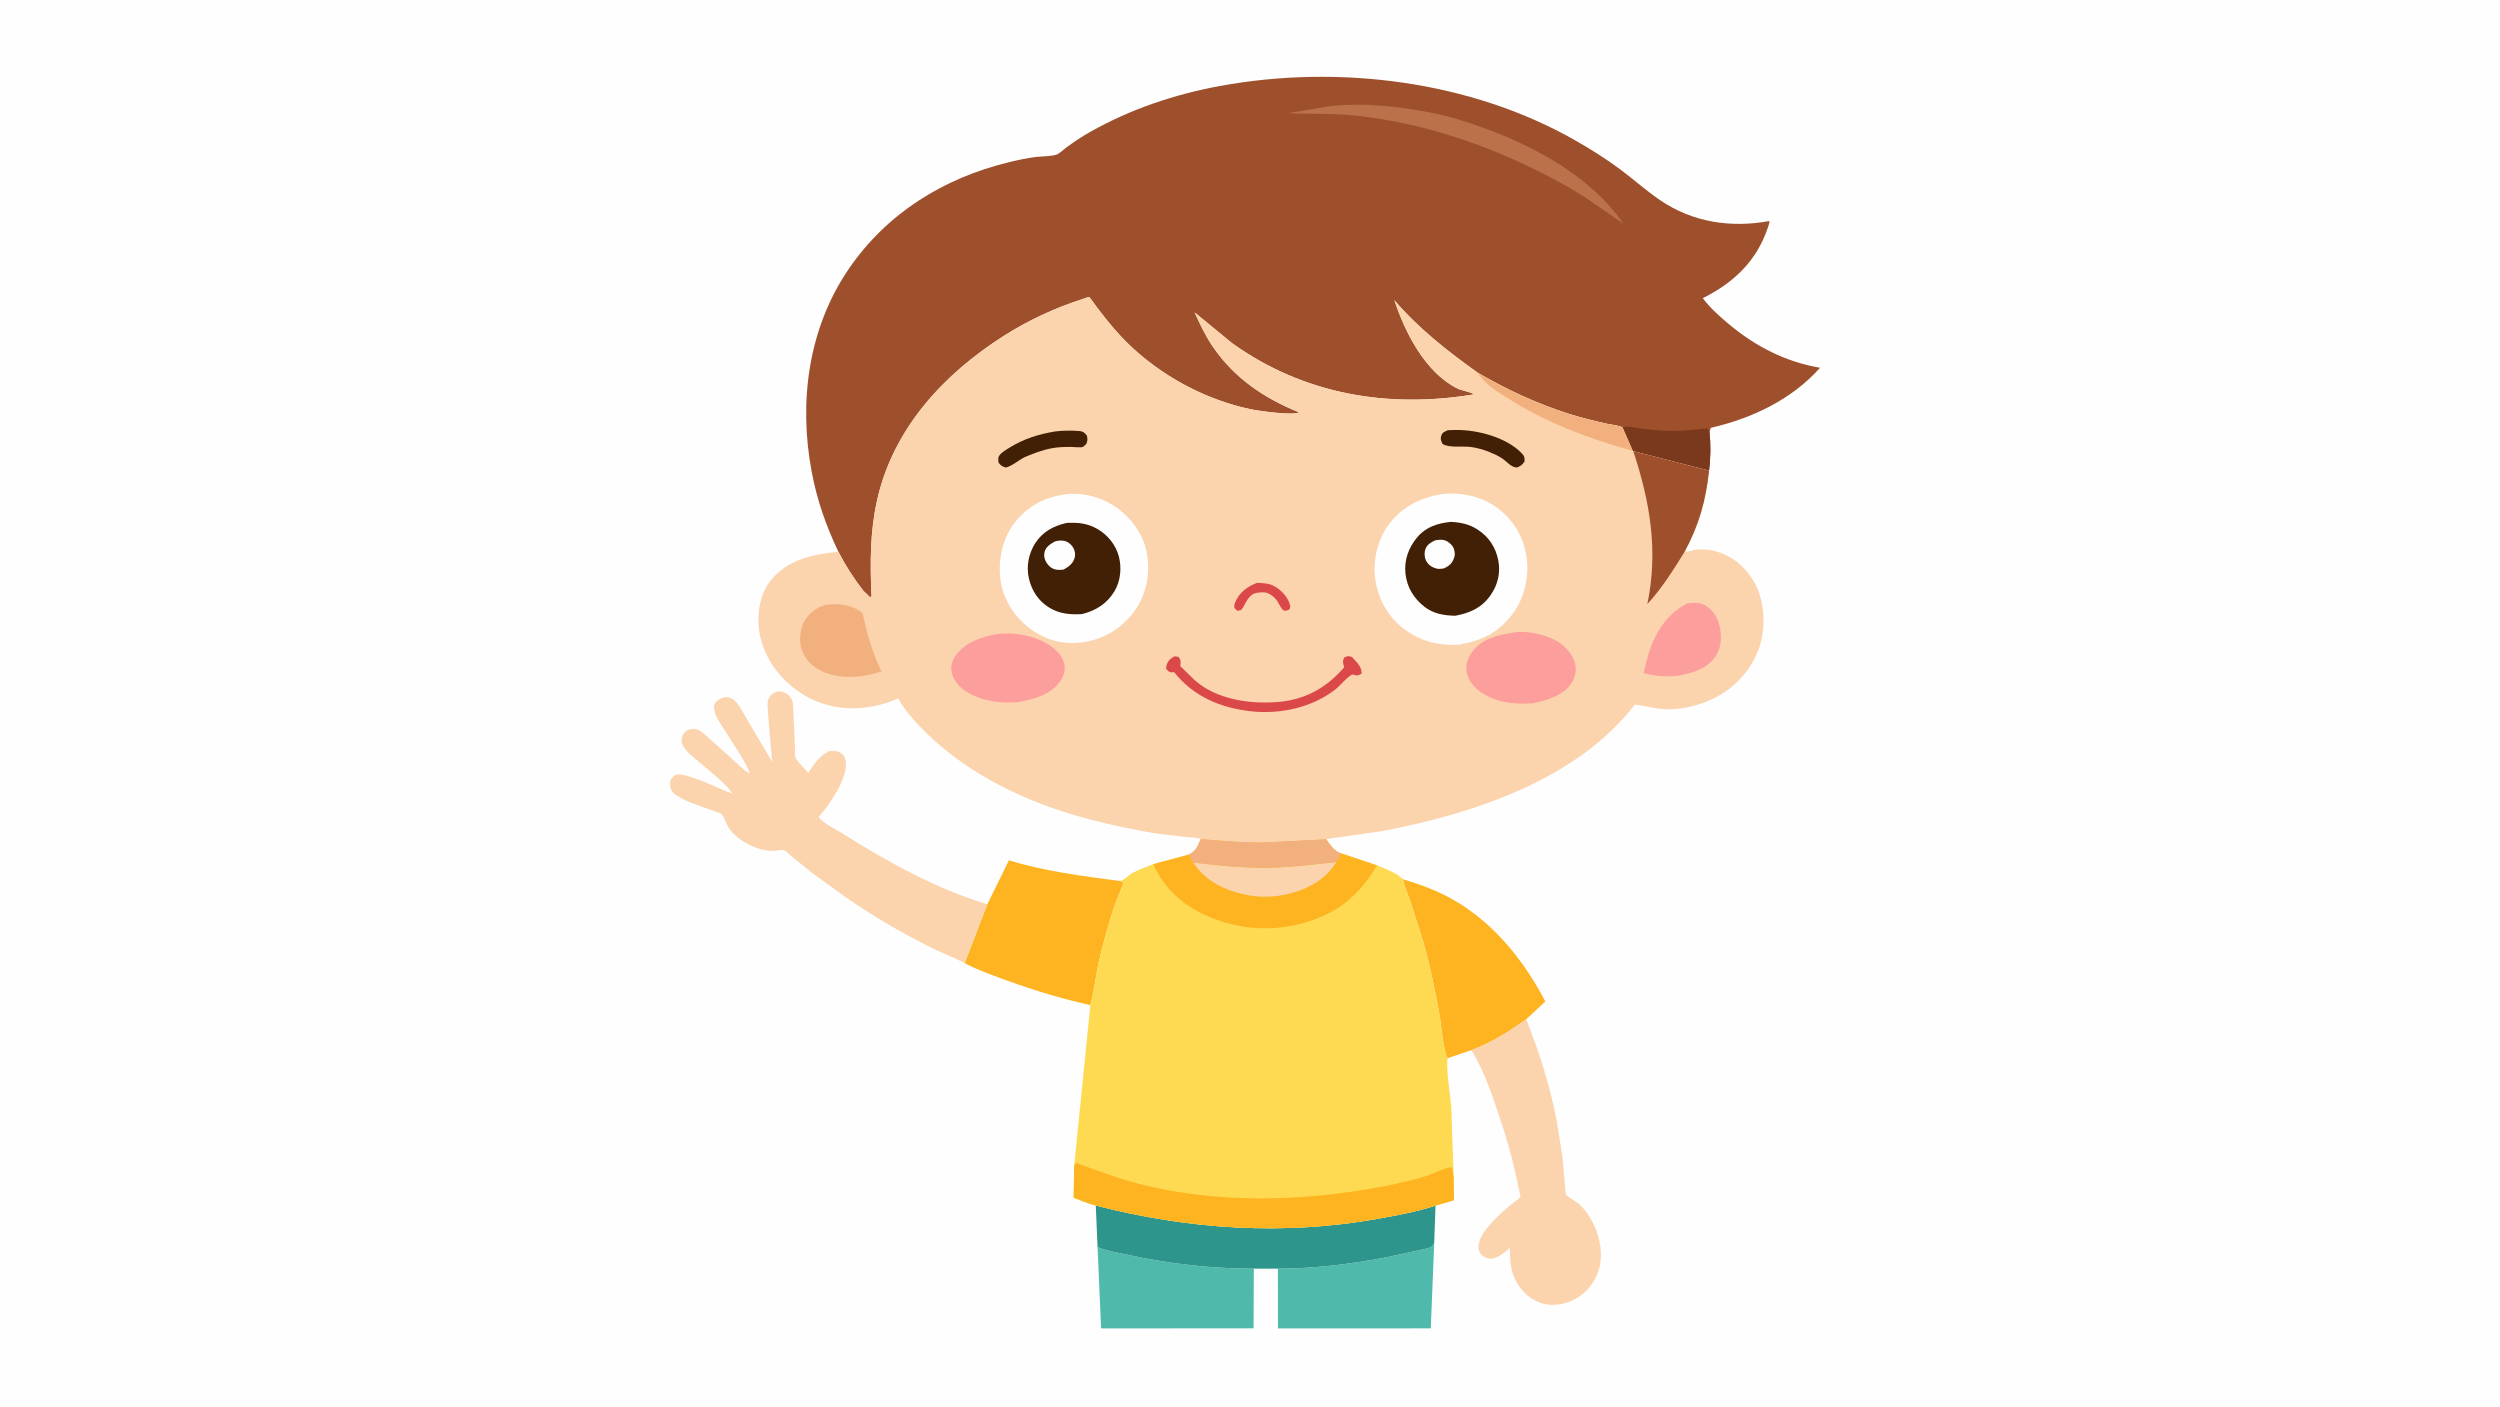 <svg version="1.1" xmlns="http://www.w3.org/2000/svg" style="display: block;" viewBox="0 0 2048 1152" width="1820" height="1024">
<path transform="translate(0,0)" fill="rgb(254,254,254)" d="M -0 -0 L 2048 0 L 2048 1152 L -0 1152 L -0 -0 z"/>
<path transform="translate(0,0)" fill="rgb(79,185,171)" d="M 899.129 1021.55 C 907.165 1024.8 916.52 1026.26 925 1028.07 C 958.862 1035.29 992.491 1039.15 1027.13 1039.14 L 1026.93 1088.01 L 902.021 1088.1 L 899.129 1021.55 z"/>
<path transform="translate(0,0)" fill="rgb(79,185,171)" d="M 1046.85 1039.13 C 1076.15 1039.16 1105.55 1035.47 1134.33 1030.12 L 1163.65 1023.8 C 1166.14 1023.2 1171.01 1022.46 1173 1020.95 C 1173.62 1020.48 1174.43 1018.87 1174.91 1018.17 L 1172.08 1088.05 L 1046.89 1088.1 L 1046.85 1039.13 z"/>
<path transform="translate(0,0)" fill="rgb(254,179,32)" d="M 1149.33 720.137 C 1164.08 724.578 1178.16 729.751 1191.51 737.533 C 1223.53 756.201 1247.15 785.289 1264.44 817.475 L 1265.93 820.261 L 1250.28 834.829 C 1236.23 844.978 1221.52 854.264 1205.13 860.223 L 1186.05 866.697 C 1182.59 863.528 1180.63 838.967 1179.56 833.033 C 1175.54 810.646 1171.02 788.008 1164.36 766.246 L 1154.95 737.062 C 1152.97 731.403 1150.17 726.14 1149.33 720.137 z"/>
<path transform="translate(0,0)" fill="rgb(46,149,140)" d="M 897.655 987.406 C 973.512 1006.92 1051.53 1012.19 1128.95 998.208 C 1144.7 995.364 1160.75 992.469 1175.98 987.488 L 1174.91 1018.17 C 1174.43 1018.87 1173.62 1020.48 1173 1020.95 C 1171.01 1022.46 1166.14 1023.2 1163.65 1023.8 L 1134.33 1030.12 C 1105.55 1035.47 1076.15 1039.16 1046.85 1039.13 L 1027.13 1039.14 C 992.491 1039.15 958.862 1035.29 925 1028.07 C 916.52 1026.26 907.165 1024.8 899.129 1021.55 L 897.655 987.406 z"/>
<path transform="translate(0,0)" fill="rgb(254,179,32)" d="M 808.824 740.638 L 826.516 704.626 C 855.894 713.694 886.923 717.537 917.308 721.566 L 920.645 722.235 C 918.611 728.753 915.447 734.902 913.212 741.378 C 908.559 754.864 904.908 768.669 901.371 782.482 C 897.937 795.891 896.846 810.049 893.227 823.25 C 870.227 818.158 848.235 811.511 826.074 803.51 C 814.031 799.162 801.555 794.802 790.213 788.824 L 808.824 740.638 z"/>
<path transform="translate(0,0)" fill="rgb(251,211,172)" d="M 1250.28 834.829 C 1261.04 862.237 1269.48 888.516 1275.19 917.505 L 1280.04 948.261 L 1282.01 970.826 C 1282.19 972.787 1282.11 976.971 1282.89 978.607 C 1283.44 979.762 1292.06 984.787 1293.67 986.273 C 1308.1 999.643 1316.47 1025.61 1308.2 1044.31 C 1303.74 1054.4 1295.88 1062.42 1285.44 1066.32 C 1277.32 1069.35 1267.74 1069.9 1259.73 1066.25 L 1257.81 1065.29 L 1257.15 1064.96 C 1248.59 1060.56 1241.9 1051.55 1239.05 1042.5 C 1237.04 1036.09 1236.91 1028.87 1236.85 1022.21 C 1232.99 1025.57 1226.09 1031.47 1220.59 1030.98 C 1217.6 1030.71 1214.69 1029.31 1212.92 1026.85 C 1210.85 1023.96 1210.81 1021.43 1211.56 1018.09 C 1214 1007.29 1228.97 994.063 1237.23 987.17 C 1239.11 985.598 1244.43 982.233 1245.53 980.327 C 1245.72 979.993 1243.84 971.914 1243.65 970.972 C 1239.15 948.776 1232.76 927.127 1225.36 905.73 C 1220.33 891.165 1214.52 875.438 1206.55 862.231 L 1205.13 860.223 C 1221.52 854.264 1236.23 844.978 1250.28 834.829 z"/>
<path transform="translate(0,0)" fill="rgb(251,211,172)" d="M 790.213 788.824 C 781.337 784.119 771.77 780.618 762.769 776.123 C 738.533 764.02 715.278 750.446 693.01 735.009 L 665.419 715.08 L 648.153 701.072 C 646.766 699.933 644.216 697.173 642.648 696.542 C 640.29 695.594 636.885 696.676 634.418 696.838 C 621.474 697.685 603.879 688.606 596.82 677.68 C 594.819 674.584 593.348 669.198 591.064 666.656 C 590.314 665.821 585.934 664.675 584.535 664.131 C 575.456 660.601 558.82 656.136 551.936 649.606 C 548.481 646.329 549.045 643.849 549.091 639.5 C 550.425 636.914 551.632 635.792 554.108 634.285 C 562.353 632.705 590.937 646.796 600.122 650.096 C 593.172 639.89 580.078 630.753 570.739 622.464 C 565.696 617.988 560.243 614.247 558.27 607.5 C 558.497 604.455 558.807 601.742 561.176 599.5 C 563.616 597.191 567.86 596.251 571.029 597.436 C 575.189 598.991 579.354 603.317 582.662 606.235 L 604.989 626.368 C 607.149 628.34 611.575 632.917 614.354 633.261 C 609.162 620.776 600.698 609.532 593.637 598.029 C 589.533 591.342 584.501 585.703 585.018 577.5 C 585.723 575.924 586.513 574.723 587.903 573.656 C 590.089 571.977 593.658 570.648 596.438 571.148 C 598.26 571.476 600.118 572.209 601.5 573.453 C 605.649 577.19 608.955 584.098 611.849 588.957 L 632.515 623.954 L 629.16 584.199 C 628.985 580.715 628.109 574.509 629.955 571.474 C 631.929 568.228 634.432 566.982 638 566.141 C 642.607 566.672 646.379 568.334 648.5 572.835 C 650.153 576.345 649.849 581.641 650.045 585.448 L 651.238 612.45 C 651.327 614.493 650.959 618.473 651.581 620.312 C 652.676 623.547 659.707 630.078 662.168 632.983 C 666.806 625.613 671.519 618.926 679.5 615.073 C 683.624 615.069 686.926 614.708 690.168 617.826 C 692 619.588 692.8 622.129 692.966 624.562 C 693.909 638.417 679.582 658.985 670.734 669.016 L 670.913 669.446 C 673.297 673.553 684.697 679.267 688.959 681.937 C 726.822 705.656 765.756 727.664 808.824 740.638 L 790.213 788.824 z"/>
<path transform="translate(0,0)" fill="rgb(254,217,82)" d="M 983.715 687.036 C 1000.38 688.327 1017.17 689.963 1033.9 689.866 L 1086.26 687.213 C 1089.1 691.334 1093.15 697.591 1098.35 698.829 L 1128.01 708.772 C 1134.99 711.619 1143.92 714.8 1149.33 720.137 C 1150.17 726.14 1152.97 731.403 1154.95 737.062 L 1164.36 766.246 C 1171.02 788.008 1175.54 810.646 1179.56 833.033 C 1180.63 838.967 1182.59 863.528 1186.05 866.697 C 1183.98 871.604 1188.31 899.178 1188.86 906.617 L 1190.84 964.548 L 1191.07 983.109 L 1175.98 987.488 C 1160.75 992.469 1144.7 995.364 1128.95 998.208 C 1051.53 1012.19 973.512 1006.92 897.655 987.406 C 891.445 985.903 885.478 983.314 879.527 981.012 L 879.96 955.012 L 893.227 823.25 C 896.846 810.049 897.937 795.891 901.371 782.482 C 904.908 768.669 908.559 754.864 913.212 741.378 C 915.447 734.902 918.611 728.753 920.645 722.235 L 917.308 721.566 C 920.691 721.206 925.122 716.311 928.5 714.585 C 933.712 711.923 939.286 709.842 944.755 707.763 L 974.208 699.843 C 980.083 696.906 981.384 692.81 983.715 687.036 z"/>
<path transform="translate(0,0)" fill="rgb(254,179,32)" d="M 879.96 955.012 L 881.5 952.526 C 898.417 958.551 914.572 964.901 932.039 969.424 C 996.7 986.166 1066.65 984.317 1131.85 971.998 C 1144.24 969.657 1156.67 966.916 1168.7 963.143 C 1174.32 961.383 1184.4 955.888 1189.65 956.14 L 1190.84 964.548 L 1191.07 983.109 L 1175.98 987.488 C 1160.75 992.469 1144.7 995.364 1128.95 998.208 C 1051.53 1012.19 973.512 1006.92 897.655 987.406 C 891.445 985.903 885.478 983.314 879.527 981.012 L 879.96 955.012 z"/>
<path transform="translate(0,0)" fill="rgb(254,179,32)" d="M 983.715 687.036 C 1000.38 688.327 1017.17 689.963 1033.9 689.866 L 1086.26 687.213 C 1089.1 691.334 1093.15 697.591 1098.35 698.829 L 1128.01 708.772 C 1117.06 727.391 1103.43 741.521 1083.48 750.337 C 1054.64 763.084 1022.49 763.546 993.221 752.029 C 971.792 743.598 953.983 729.057 944.755 707.763 L 974.208 699.843 C 980.083 696.906 981.384 692.81 983.715 687.036 z"/>
<path transform="translate(0,0)" fill="rgb(251,211,172)" d="M 977.29 706.396 C 997.193 708.689 1017.16 710.931 1037.23 710.713 C 1056.77 710.501 1075.46 708.079 1094.8 706.03 C 1090.98 712.171 1086.58 717.008 1080.63 721.155 C 1064.27 732.548 1041.56 736.89 1021.96 733.14 C 1003.82 729.671 987.857 721.943 977.29 706.396 z"/>
<path transform="translate(0,0)" fill="rgb(242,176,126)" d="M 983.715 687.036 C 1000.38 688.327 1017.17 689.963 1033.9 689.866 L 1086.26 687.213 C 1089.1 691.334 1093.15 697.591 1098.35 698.829 C 1097.33 701.097 1096.38 704.136 1094.8 706.03 C 1075.46 708.079 1056.77 710.501 1037.23 710.713 C 1017.16 710.931 997.193 708.689 977.29 706.396 C 975.991 704.4 975.149 702.028 974.208 699.843 C 980.083 696.906 981.384 692.81 983.715 687.036 z"/>
<path transform="translate(0,0)" fill="rgb(158,80,44)" d="M 686.838 451.908 C 676.618 430.449 669.354 409.76 664.941 386.382 C 654.137 329.142 662.067 268.709 695.401 220.018 C 726.612 174.427 773.189 145.68 826.42 132.773 C 833.716 131.004 841.156 129.372 848.611 128.45 C 853.73 127.817 860.702 128.043 865.481 126.542 C 867.63 125.868 871.584 122.075 873.555 120.65 C 879.936 116.038 886.364 111.672 893.232 107.809 C 926.245 89.24 962.077 77.165 999.265 70.318 C 1096.25 52.461 1204.98 65.878 1291.08 115.228 C 1303.49 122.342 1315.94 130.119 1327.4 138.699 C 1338.3 146.864 1348.57 156.054 1359.81 163.736 C 1386.64 182.071 1418.02 186.721 1449.51 180.912 C 1449.56 182.838 1448.78 184.64 1448.18 186.444 C 1439.05 213.743 1420.15 231.559 1394.93 244.107 C 1400.72 251.932 1408.42 258.776 1415.84 265.011 C 1437.88 283.53 1462.55 296.298 1491.02 301.128 C 1467.51 327.397 1435.23 342.529 1401.5 350.366 L 1400.43 353.781 C 1401.52 364.053 1401.35 375.154 1400.08 385.402 L 1337.99 369.46 L 1337.52 369.171 L 1329.16 350.077 C 1326.19 348.25 1319.76 347.83 1316.14 347.002 C 1305.67 344.605 1295.27 342.123 1285.03 338.847 C 1258.66 330.406 1234.68 319.24 1210.78 305.362 C 1186.06 287.708 1162.08 269.001 1142.27 245.777 C 1151.02 272.286 1167.68 305.185 1194.05 318.17 C 1197.49 319.866 1204.95 320.879 1207.55 322.932 C 1137.12 334.644 1068.11 323.054 1009.4 281.04 L 978.612 255.783 C 983.155 265.663 987.692 275.371 993.892 284.341 C 1011.47 309.769 1035.87 326.262 1064.19 337.624 C 1059.49 340.613 1029.87 336.315 1023.48 334.906 C 989.091 327.319 956.726 310.574 930.417 287.273 C 918.271 276.515 908.228 264.371 898.468 251.466 C 897.761 250.531 892.685 243.311 892.252 243.199 C 891.61 243.034 887.038 244.818 886.169 245.095 C 864.253 252.092 842.153 262.438 822.749 274.743 C 772.912 306.346 731.572 351.005 718.438 409.99 C 712.84 435.133 712.746 460.702 713.872 486.301 C 713.943 487.905 714.302 488.226 712.995 489.307 L 707.282 483.882 C 699.389 473.688 692.721 463.391 686.838 451.908 z"/>
<path transform="translate(0,0)" fill="rgb(122,56,28)" d="M 1329.16 350.077 C 1333.47 348.418 1340.61 350.551 1345.21 351.102 C 1353.39 352.08 1361.77 352.692 1370 352.863 C 1379.77 353.066 1389.3 351.631 1399 350.787 C 1399.44 351.963 1399.72 352.73 1400.43 353.781 C 1401.52 364.053 1401.35 375.154 1400.08 385.402 L 1337.99 369.46 L 1337.52 369.171 L 1329.16 350.077 z"/>
<path transform="translate(0,0)" fill="rgb(187,113,74)" d="M 1091.03 86.579 C 1118.05 83.97 1144.98 86.976 1171.5 92.015 C 1187.35 95.028 1202.93 100.009 1218.04 105.59 C 1259.54 120.914 1304.45 145.906 1329.92 183.146 L 1309.64 169.168 C 1291.69 156.28 1271.08 145.152 1251.18 135.704 C 1207.49 114.961 1160.56 100.161 1112.4 94.779 C 1093.23 92.637 1074.36 93.348 1055.16 92.573 L 1091.03 86.579 z"/>
<path transform="translate(0,0)" fill="rgb(251,211,172)" d="M 707.282 483.882 L 712.995 489.307 C 714.302 488.226 713.943 487.905 713.872 486.301 C 712.746 460.702 712.84 435.133 718.438 409.99 C 731.572 351.005 772.912 306.346 822.749 274.743 C 842.153 262.438 864.253 252.092 886.169 245.095 C 887.038 244.818 891.61 243.034 892.252 243.199 C 892.685 243.311 897.761 250.531 898.468 251.466 C 908.228 264.371 918.271 276.515 930.417 287.273 C 956.726 310.574 989.091 327.319 1023.48 334.906 C 1029.87 336.315 1059.49 340.613 1064.19 337.624 C 1035.87 326.262 1011.47 309.769 993.892 284.341 C 987.692 275.371 983.155 265.663 978.612 255.783 L 1009.4 281.04 C 1068.11 323.054 1137.12 334.644 1207.55 322.932 C 1204.95 320.879 1197.49 319.866 1194.05 318.17 C 1167.68 305.185 1151.02 272.286 1142.27 245.777 C 1162.08 269.001 1186.06 287.708 1210.78 305.362 C 1234.68 319.24 1258.66 330.406 1285.03 338.847 C 1295.27 342.123 1305.67 344.605 1316.14 347.002 C 1319.76 347.83 1326.19 348.25 1329.16 350.077 L 1337.52 369.171 L 1337.99 369.46 L 1400.08 385.402 C 1397.44 409.98 1391.88 429.918 1380.11 451.725 L 1380.63 451.725 C 1384.06 451.661 1387.12 450.383 1390.5 450.074 C 1403.38 448.897 1416.99 454.285 1426.3 463.1 C 1439.34 475.433 1444.4 490.44 1444.65 508.01 C 1444.92 527.278 1437.35 543.884 1424.01 557.56 C 1409.54 572.379 1387.42 580.706 1366.86 580.936 C 1357.15 581.044 1348.58 577.957 1339.21 577.13 C 1291.47 638.832 1207.22 666.243 1133.54 680.485 L 1086.26 687.213 L 1033.9 689.866 C 1017.17 689.963 1000.38 688.327 983.715 687.036 C 980.013 685.788 975.435 685.888 971.547 685.528 L 949.5 682.963 C 929.553 679.984 908.737 675.391 889.281 670.188 C 842.353 657.641 794.642 635.161 759.586 601.013 C 750.445 592.109 742.063 583.067 735.649 571.956 C 727.663 575.988 715.912 578.766 707.111 579.647 C 686.072 581.751 665.714 576.101 649.278 562.707 C 634.208 550.426 623.505 533.219 621.554 513.637 C 620.21 500.151 623.14 485.225 631.984 474.596 C 645.679 458.137 666.572 453.73 686.838 451.908 C 692.721 463.391 699.389 473.688 707.282 483.882 z"/>
<path transform="translate(0,0)" fill="rgb(219,72,73)" d="M 1029.97 477.253 C 1034.97 477.681 1039.37 477.57 1043.89 480.037 C 1049.29 482.98 1055.12 489.075 1056.68 495.166 C 1057.26 497.445 1056.99 497.617 1055.83 499.5 C 1055 499.673 1053.27 500.291 1052.5 500.198 C 1049.84 499.877 1047.54 493.782 1046.07 491.802 C 1044.06 489.101 1041.84 487.338 1038.81 485.895 L 1037.96 485.5 C 1035.4 484.843 1032.22 485.046 1029.63 485.5 C 1022.38 486.769 1020.83 494.141 1017.1 499.197 C 1016.43 500.105 1014.62 500.01 1013.5 500.172 L 1011.27 497.96 C 1011.04 496.531 1011.04 495.203 1011.6 493.854 C 1015.26 485.1 1021.37 480.49 1029.97 477.253 z"/>
<path transform="translate(0,0)" fill="rgb(66,32,6)" d="M 1186.15 352.282 L 1192.47 352.084 C 1209.96 351.857 1233.83 357.959 1246.5 371.066 C 1248.92 373.567 1249.02 374.599 1248.87 378 C 1246.71 380.949 1245.91 381.574 1242.5 382.88 C 1237.71 382.522 1234.5 378.077 1230.73 375.5 C 1227.62 373.372 1223.97 371.733 1220.49 370.303 C 1215.45 368.227 1210.18 366.718 1204.76 366.006 C 1198.29 365.156 1186.79 366.943 1181.7 363.5 C 1180.54 360.822 1179.7 359.437 1180.82 356.5 C 1181.85 353.792 1183.71 353.371 1186.15 352.282 z"/>
<path transform="translate(0,0)" fill="rgb(66,32,6)" d="M 864.639 353.27 C 870.867 352.511 878.263 352.443 884.5 352.985 C 887.486 353.244 888.374 354.403 890.255 356.5 C 891.124 359.351 891.028 360.737 889.925 363.5 C 889.236 364.087 887.759 365.714 887 365.99 C 885.083 366.687 880.319 366.043 878.115 366.008 C 872.359 365.916 866.917 366.044 861.247 367.135 C 853.355 368.654 846.1 371.542 838.733 374.65 C 833.858 377.334 829.415 381.38 824 382.893 C 820.759 381.879 820.304 381.571 818.082 379 C 817.845 376.739 817.221 375.097 818.586 373.122 C 820.464 370.406 824.306 368.245 827.092 366.519 C 838.658 359.355 851.258 355.371 864.639 353.27 z"/>
<path transform="translate(0,0)" fill="rgb(242,176,126)" d="M 1210.78 305.362 C 1234.68 319.24 1258.66 330.406 1285.03 338.847 C 1295.27 342.123 1305.67 344.605 1316.14 347.002 C 1319.76 347.83 1326.19 348.25 1329.16 350.077 L 1337.52 369.171 L 1334.71 368.42 C 1299.44 358.571 1264.86 345.049 1233.91 325.315 C 1225.92 320.22 1215.49 313.771 1210.78 305.362 z"/>
<path transform="translate(0,0)" fill="rgb(219,72,73)" d="M 962.092 537.5 L 965.5 537.954 C 967.696 541.003 967.2 541.907 966.857 545.5 L 978.72 557.091 C 996.39 572.689 1022.61 576.609 1045.33 575.046 C 1068.48 573.452 1086.1 563.927 1101.19 546.5 C 1100.16 543.135 1099.64 541.702 1101.15 538.5 C 1104.27 537.16 1104.31 536.995 1107.5 538.054 C 1111.19 542.148 1115.52 545.711 1115.47 551.5 C 1115.08 551.87 1114.96 552.022 1114.42 552.308 C 1111.77 553.725 1110.56 553.098 1107.84 552.326 C 1102.99 554.804 1098.69 560.822 1094.27 564.336 C 1075.26 579.477 1048.59 585.234 1024.7 582.536 C 999.716 579.714 977.732 570.488 961.85 550.5 L 960 550.645 C 957.395 550.554 956.799 549.337 955.198 547.5 C 955.569 544.14 956.56 541.58 959.238 539.414 L 962.092 537.5 z"/>
<path transform="translate(0,0)" fill="rgb(252,158,156)" d="M 1382.17 494.159 C 1387.9 493.477 1393.03 493.153 1398.08 496.447 C 1403.55 500.01 1407.33 506.512 1408.69 512.794 C 1410.54 521.317 1410.41 529.817 1405.47 537.331 C 1398.64 547.726 1387.02 551.028 1375.53 553.299 C 1365.6 554.534 1356.06 553.863 1346.41 551.25 L 1350.39 535.696 C 1356.03 517.837 1365.29 503.007 1382.17 494.159 z"/>
<path transform="translate(0,0)" fill="rgb(242,176,126)" d="M 722.416 549.72 C 717.854 551.502 712.389 552.575 707.565 553.442 C 694.313 555.824 678.139 554.178 667.079 546.03 C 661.474 541.901 656.736 534.819 655.731 527.882 C 654.745 521.072 656.18 511.707 660.524 506.157 C 664.977 500.469 671.145 495.94 678.5 495.11 C 688.185 494.018 698.79 495.762 706.531 502.018 C 709.358 514.398 712.194 525.788 716.821 537.642 C 718.257 541.321 720.055 546.665 722.416 549.72 z"/>
<path transform="translate(0,0)" fill="rgb(158,80,44)" d="M 1337.99 369.46 L 1400.08 385.402 C 1397.44 409.98 1391.88 429.918 1380.11 451.725 C 1371.2 466.234 1361.16 482.204 1349.51 494.672 C 1358.58 451.182 1351.73 411.027 1337.99 369.46 z"/>
<path transform="translate(0,0)" fill="rgb(252,158,156)" d="M 817.037 519.297 C 830.864 517.528 846.823 520.482 858.769 527.826 C 864.576 531.397 870.502 537.036 871.883 544 C 872.897 549.117 871.431 553.761 868.472 557.938 C 860.446 569.268 847.043 572.55 834.225 574.979 C 819.616 576.35 803.638 574.221 791.095 566.138 C 785.604 562.6 780.889 556.756 779.526 550.3 C 778.661 546.202 779.986 541.171 782.301 537.717 C 790.179 525.965 803.803 521.624 817.037 519.297 z"/>
<path transform="translate(0,0)" fill="rgb(252,158,156)" d="M 1238.48 518.317 C 1249.25 515.736 1266.04 519.67 1275.32 525.002 C 1282.08 528.895 1288.38 535.922 1290.33 543.626 C 1291.62 548.735 1290.37 554.741 1287.54 559.162 C 1280.86 569.614 1267.22 573.598 1255.77 575.954 C 1240.56 576.916 1226.03 575.728 1213.06 566.812 C 1207.35 562.881 1202.69 557.228 1201.53 550.244 C 1200.63 544.776 1202.36 538.89 1205.58 534.454 C 1213.67 523.319 1225.66 520.319 1238.48 518.317 z"/>
<path transform="translate(0,0)" fill="rgb(254,254,254)" d="M 876.646 404.393 C 891.153 403.89 904.769 408.176 916.358 416.875 C 928.363 425.886 937.852 440.085 939.891 455.116 C 942.092 471.343 938.793 488.23 928.661 501.381 C 917.737 515.559 903.577 523.871 885.895 526.171 C 869.401 528.025 855.032 523.809 842.09 513.462 C 829.661 503.523 820.927 489.004 819.341 473 C 817.746 456.901 821.706 439.413 832.202 426.801 C 844.171 412.416 858.202 406.188 876.646 404.393 z"/>
<path transform="translate(0,0)" fill="rgb(66,32,6)" d="M 873.818 428.229 C 883.081 427.758 890.884 428.489 899.074 433.241 C 907.554 438.161 914.214 446.387 916.634 455.964 C 918.979 465.239 917.951 475.881 913 484.168 C 906.892 494.393 897.63 500.162 886.268 502.942 C 876.755 503.376 868.362 502.898 859.888 497.822 C 850.729 492.335 845.24 483.933 842.85 473.646 C 840.586 463.899 842.668 453.319 848.019 444.928 C 854.082 435.42 863.079 430.68 873.818 428.229 z"/>
<path transform="translate(0,0)" fill="rgb(254,254,254)" d="M 863.984 443.5 C 866.409 442.632 869.466 442.424 872 442.983 C 874.773 443.595 877.41 445.675 878.902 448.053 C 880.53 450.646 881.149 453.597 880.39 456.583 C 879.116 461.591 875.594 463.919 871.388 466.442 C 869.275 466.768 867.297 466.835 865.178 466.463 C 861.738 465.859 859.403 463.931 857.503 461.108 C 855.665 458.377 854.941 455.354 855.705 452.104 C 856.713 447.812 860.44 445.557 863.984 443.5 z"/>
<path transform="translate(0,0)" fill="rgb(254,254,254)" d="M 1183.52 404.32 C 1197.66 403.409 1212.35 406.324 1224.25 414.312 C 1237.94 423.495 1247.05 437.232 1250.12 453.403 C 1253.08 469.037 1249.85 487.126 1240.85 500.296 C 1229.15 517.432 1215.43 524.206 1195.69 527.971 C 1178.73 529.138 1163.39 525.155 1149.67 514.749 C 1136.59 504.823 1128.59 489.671 1126.48 473.482 C 1124.48 458.148 1128.9 440.725 1138.44 428.498 C 1149.7 414.06 1165.62 406.567 1183.52 404.32 z"/>
<path transform="translate(0,0)" fill="rgb(66,32,6)" d="M 1188.49 427.375 C 1196.47 427.755 1203.55 429.201 1210.35 433.6 C 1219.7 439.653 1225.33 448.198 1227.43 459.122 C 1229.33 468.97 1227.01 478.852 1221.35 487.061 C 1214.05 497.633 1204.57 501.895 1192.38 504.26 C 1183.16 504.179 1174.07 502.674 1166.66 496.73 C 1157.97 489.755 1152.6 480.943 1151.36 469.831 C 1150.15 459.066 1153.77 448.738 1160.62 440.444 C 1167.96 431.546 1177.46 428.521 1188.49 427.375 z"/>
<path transform="translate(0,0)" fill="rgb(254,254,254)" d="M 1175.68 442.5 C 1179.16 441.904 1182.42 441.569 1185.6 443.387 C 1187.81 444.649 1190.44 447.218 1191.11 449.719 L 1191.28 450.5 C 1191.91 452.986 1192.02 454.614 1191.13 457.021 C 1189.48 461.501 1187.15 463.542 1182.9 465.5 C 1180.85 465.826 1178.73 466.15 1176.68 465.611 C 1173.24 464.706 1170.04 462.648 1168.37 459.415 C 1166.87 456.508 1166.62 452.672 1167.75 449.581 C 1169.07 445.96 1172.38 444.028 1175.68 442.5 z"/>
</svg>